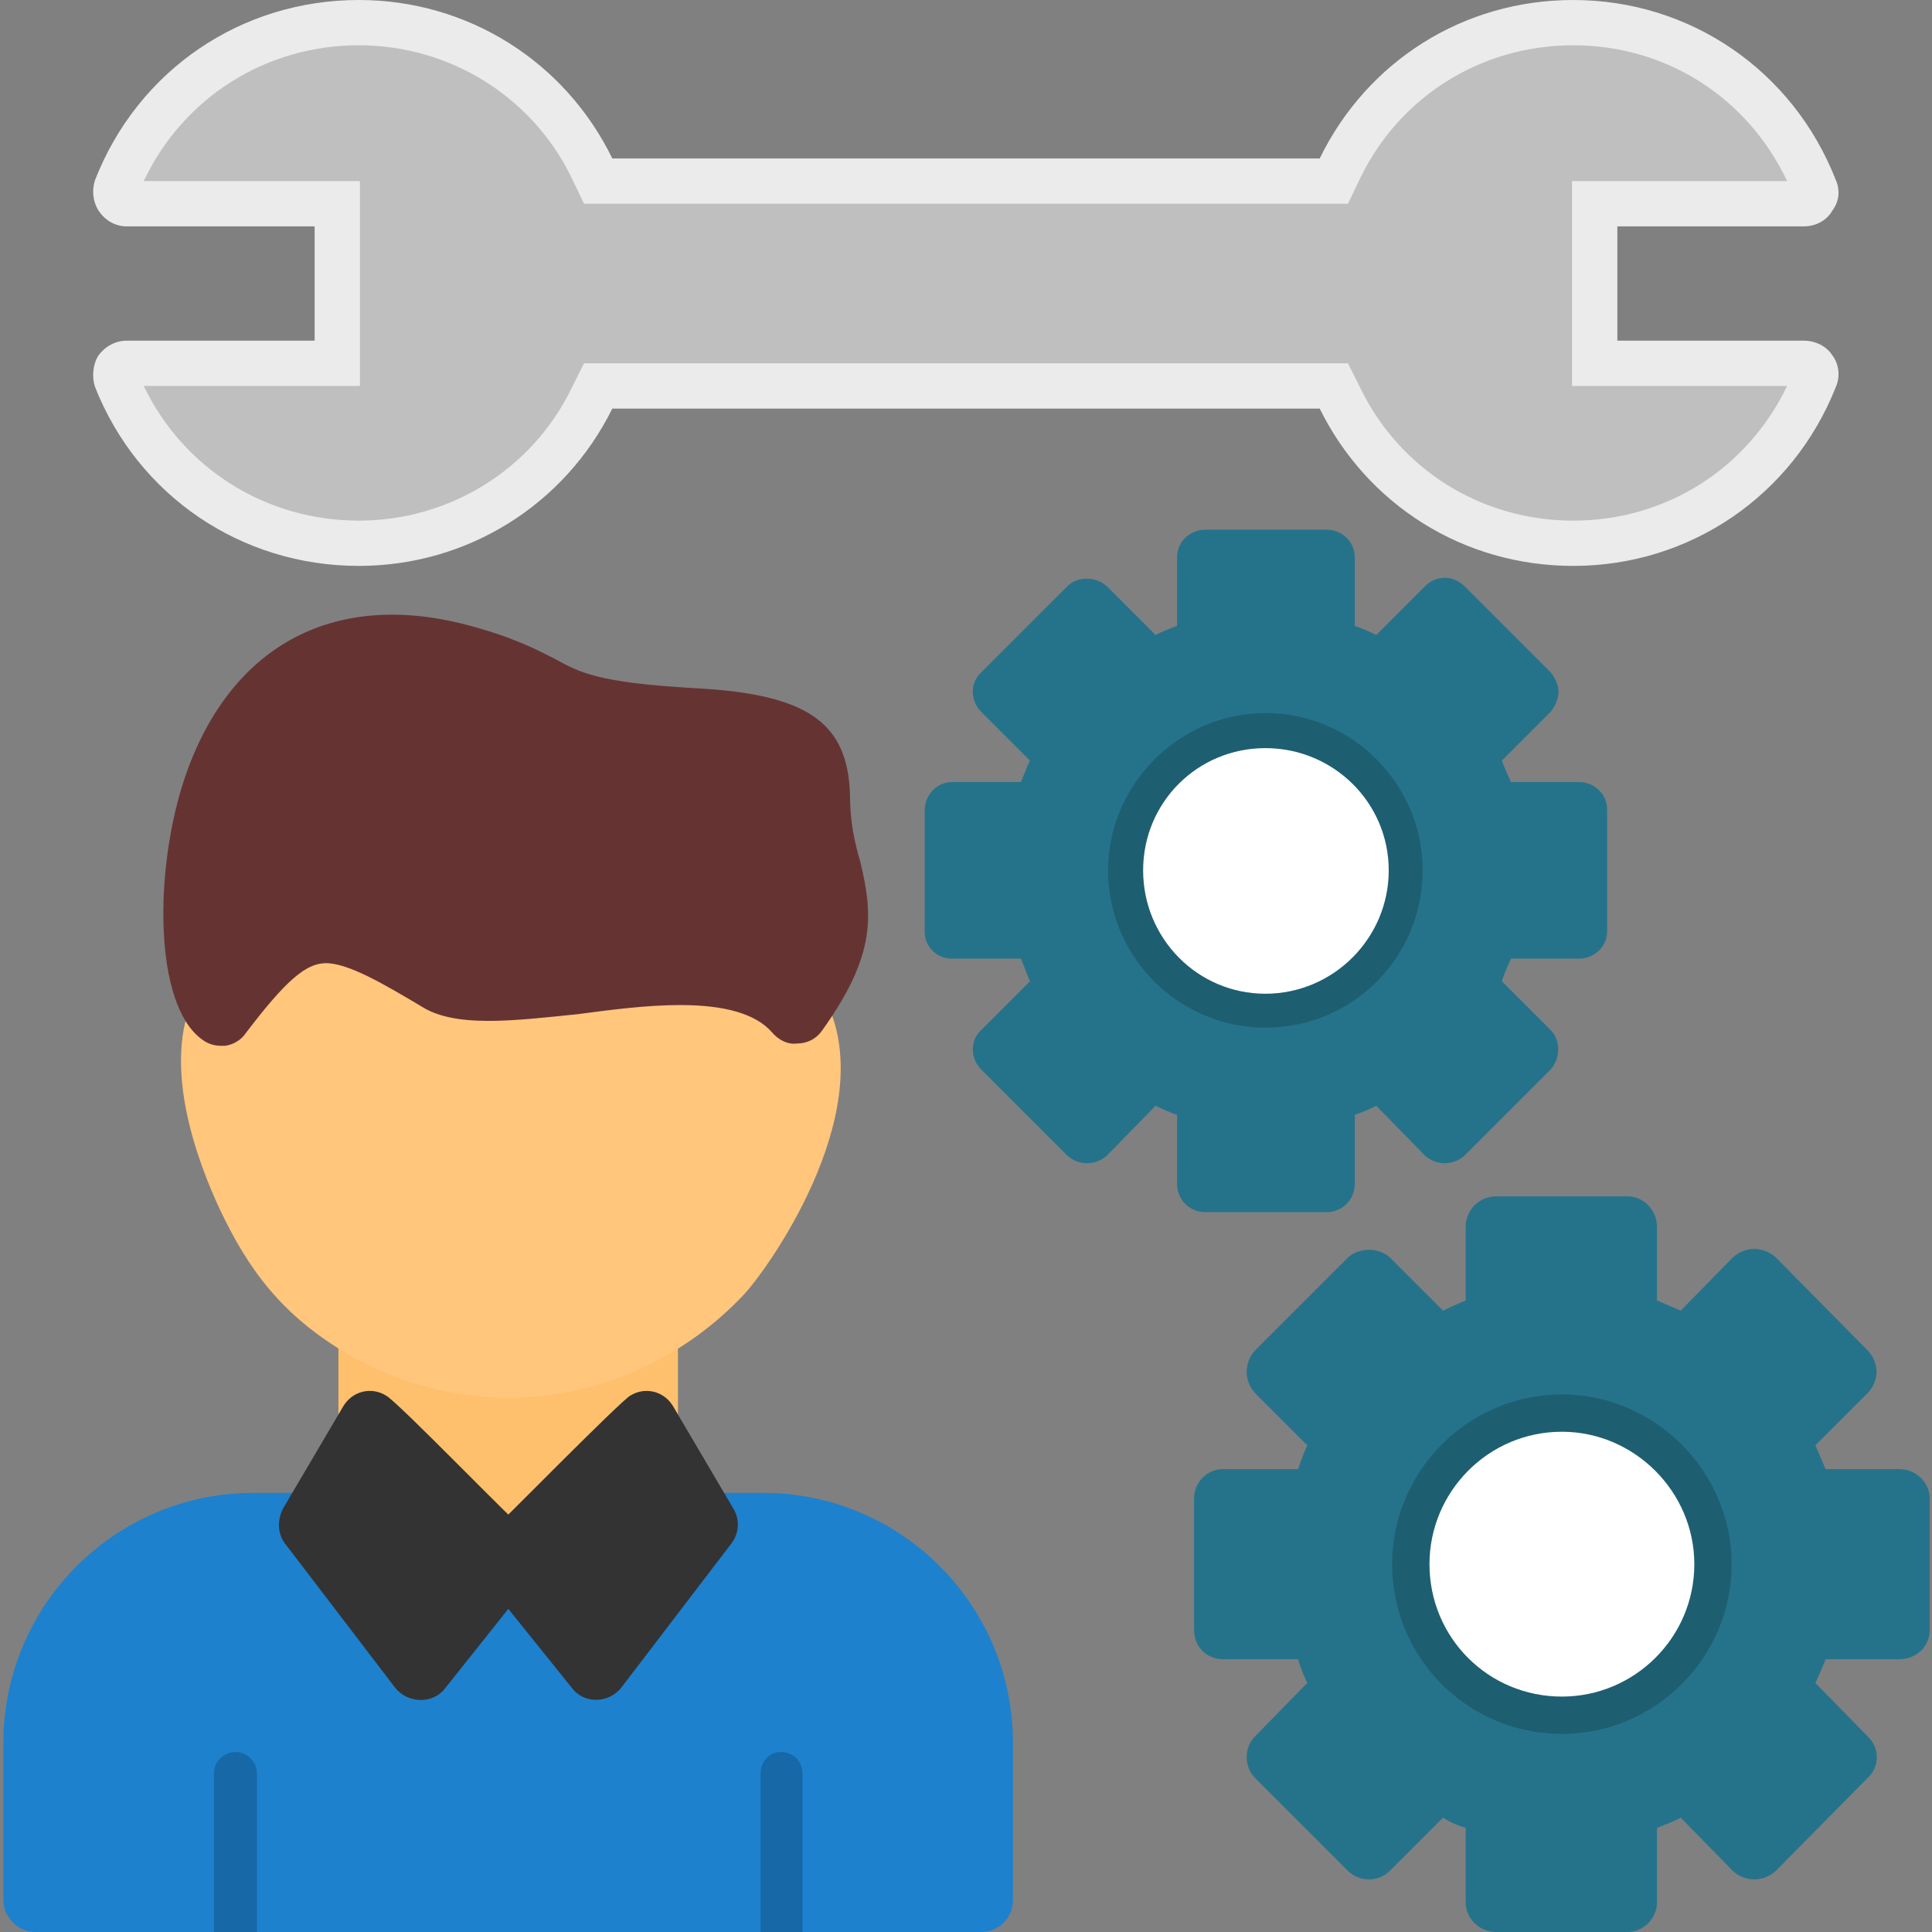 <svg xmlns="http://www.w3.org/2000/svg" width="163.839" height="163.839" fill-rule="evenodd" clip-rule="evenodd" image-rendering="optimizeQuality" shape-rendering="geometricPrecision" text-rendering="geometricPrecision" viewBox="0 0 1707 1707" id="person-with-a-wrench-for-skills">
  <rect x="0" y="0" width="1707" height="1707" fill="#808080" stroke="none"/>
  <g>
    <path fill="#ebebeb" d="M1390 500c-97,0 -182,-54 -224,-139l-625 0c-42,85 -128,139 -224,139 -104,0 -195,-62 -233,-158 -3,-9 -2,-20 3,-28 6,-8 15,-13 25,-13l166 0 0 -101 -166 0c-10,0 -19,-5 -25,-14 -5,-8 -6,-18 -3,-27 38,-97 129,-159 233,-159 96,0 182,54 224,140l625 0c42,-86 127,-140 224,-140 103,0 194,62 232,159 4,9 3,19 -3,27 -5,9 -15,14 -25,14l-165 0 0 101 165 0c10,0 20,5 25,13 6,8 7,19 3,28 -38,96 -129,158 -232,158z"></path>
    <path fill="#bfbfbf" d="M1579 341l-190 0 0 -181 190 0c-35,-74 -107,-120 -189,-120 -81,0 -153,45 -188,117l-11 23 -675 0 -11 -23c-35,-72 -108,-117 -188,-117 -82,0 -155,46 -190,120l191 0 0 181 -191 0c35,73 108,119 190,119 80,0 153,-45 188,-117l11 -22 675 0 11 22c35,72 107,117 188,117 82,0 154,-46 189,-119z"></path>
    <g>
      <path fill="#25738b" d="M1172 1071l-107 0c-14,0 -25,-11 -25,-25l0 -61c-6,-2 -13,-5 -19,-8l-43 44c-10,9 -25,9 -35,0l-76 -76c-10,-10 -10,-26 0,-35l43 -43c-3,-7 -5,-13 -8,-20l-61 0c-13,0 -24,-10 -24,-24l0 -107c0,-14 11,-25 24,-25l61 0c3,-7 5,-13 8,-19l-43 -43c-10,-10 -10,-26 0,-35l76 -76c9,-9 25,-9 35,0l43 43c6,-3 13,-6 19,-8l0 -61c0,-13 11,-24 25,-24l107 0c14,0 25,11 25,24l0 61c6,2 13,5 19,8l43 -43c10,-10 25,-10 35,0l76 76c4,5 7,11 7,17 0,7 -3,13 -7,18l-43 43c2,6 5,12 8,19l60 0c14,0 25,11 25,24l0 108c0,13 -11,24 -25,24l-60 0c-3,7 -6,13 -8,20l43 43c9,9 9,25 0,35l-76 76c-10,9 -25,9 -35,0l-43 -44c-6,3 -13,6 -19,8l0 61c0,14 -11,25 -25,25z"></path>
      <path fill="#1e5e71" d="M1118 908c-76,0 -139,-62 -139,-139 0,-76 63,-139 139,-139 77,0 139,63 139,139 0,77 -62,139 -139,139z"></path>
      <path fill="#fff" d="M1118 878c-60,0 -108,-49 -108,-109 0,-60 48,-108 108,-108 60,0 109,48 109,108 0,60 -49,109 -109,109z"></path>
    </g>
    <g>
      <path fill="#1d81ce" d="M449 1707l-418 0c-15,0 -28,-13 -28,-28l0 -139c0,-122 99,-221 221,-221l50 0c70,0 280,0 350,0l50 0c122,0 221,99 221,221l0 139c0,15 -12,28 -28,28l-418 0z"></path>
      <path fill="#1768a7" d="M227 1707l-38 0 0 -140c0,-11 9,-19 19,-19 10,0 19,8 19,19l0 140zm482 0l-37 0 0 -140c0,-11 8,-19 18,-19 11,0 19,8 19,19l0 140z"></path>
      <path fill="#ffc06d" d="M449 1404c-7,0 -14,-2 -20,-8l-122 -119c-5,-5 -8,-13 -8,-20l0 -81c0,-16 13,-28 28,-28 36,0 209,0 244,0 16,0 28,12 28,28l0 81c0,7 -3,15 -8,20l-122 119c-6,6 -13,8 -20,8z"></path>
      <path fill="#333" d="M505 1491l-78 -97c-9,-12 -7,-30 5,-39 10,-9 116,-117 125,-122 13,-8 30,-4 38,10l53 90c6,10 5,22 -2,31l-97 127c-11,14 -33,15 -44,0z"></path>
      <path fill="#333" d="M349 1491l-97 -127c-7,-9 -7,-21 -2,-31l53 -90c8,-14 25,-18 38,-10 10,5 114,113 126,122 12,9 14,27 4,39l-78 98c-11,14 -33,13 -44,-1z"></path>
      <path fill="#ffc67c" d="M449 1235c-48,0 -96,-13 -139,-37 -61,-35 -91,-77 -116,-130 -20,-43 -49,-122 -25,-182 6,-15 22,-22 36,-16 1,0 2,1 3,1 43,-40 182,-132 476,2 2,-1 4,-2 6,-3 13,-8 30,-3 38,11 51,95 -44,233 -70,262 -54,58 -130,92 -209,92z"></path>
      <path fill="#633" d="M195 924c-6,0 -12,-2 -17,-6 -42,-31 -42,-149 -15,-230 39,-116 130,-167 249,-136 42,11 62,22 78,30 22,12 37,21 123,26 100,5 136,30 138,94 0,24 4,42 9,59 11,46 15,82 -34,150 -5,7 -13,11 -22,11 -8,1 -16,-3 -22,-10 -14,-16 -41,-24 -81,-24 -29,0 -60,4 -90,8 -29,3 -56,6 -79,6 -27,0 -46,-4 -60,-13 -32,-19 -64,-38 -84,-38 -18,0 -36,16 -71,62 -4,6 -11,10 -18,11 -2,0 -3,0 -4,0z"></path>
    </g>
    <g>
      <path fill="#25738b" d="M1438 1707l-116 0c-15,0 -27,-12 -27,-26l0 -66c-7,-2 -14,-5 -20,-9l-47 47c-10,10 -27,10 -37,0l-82 -82c-10,-10 -10,-27 0,-37l46 -47c-3,-7 -6,-13 -8,-21l-66 0c-15,0 -26,-11 -26,-26l0 -116c0,-14 11,-26 26,-26l66 0c2,-7 5,-14 8,-21l-46 -46c-10,-11 -10,-27 0,-38l82 -82c10,-9 27,-9 37,0l47 47c6,-3 13,-6 20,-9l0 -65c0,-15 12,-27 27,-27l116 0c14,0 26,12 26,27l0 65c7,3 14,6 21,9l46 -47c11,-10 27,-10 38,0l81 82c5,5 8,12 8,19 0,7 -3,14 -8,19l-46 46c3,7 6,14 9,21l65 0c15,0 27,12 27,26l0 116c0,15 -12,26 -27,26l-65 0c-3,8 -6,14 -9,21l46 47c11,10 11,27 0,37l-81 82c-11,10 -27,10 -38,0l-46 -47c-7,4 -14,6 -21,9l0 66c0,14 -12,26 -26,26z"></path>
      <path fill="#1e5e71" d="M1380 1532c-83,0 -150,-67 -150,-150 0,-82 67,-150 150,-150 82,0 150,68 150,150 0,83 -68,150 -150,150z"></path>
      <path fill="#fff" d="M1380 1499c-65,0 -117,-52 -117,-117 0,-64 52,-117 117,-117 64,0 117,53 117,117 0,65 -53,117 -117,117z"></path>
    </g>
  </g>
</svg>
